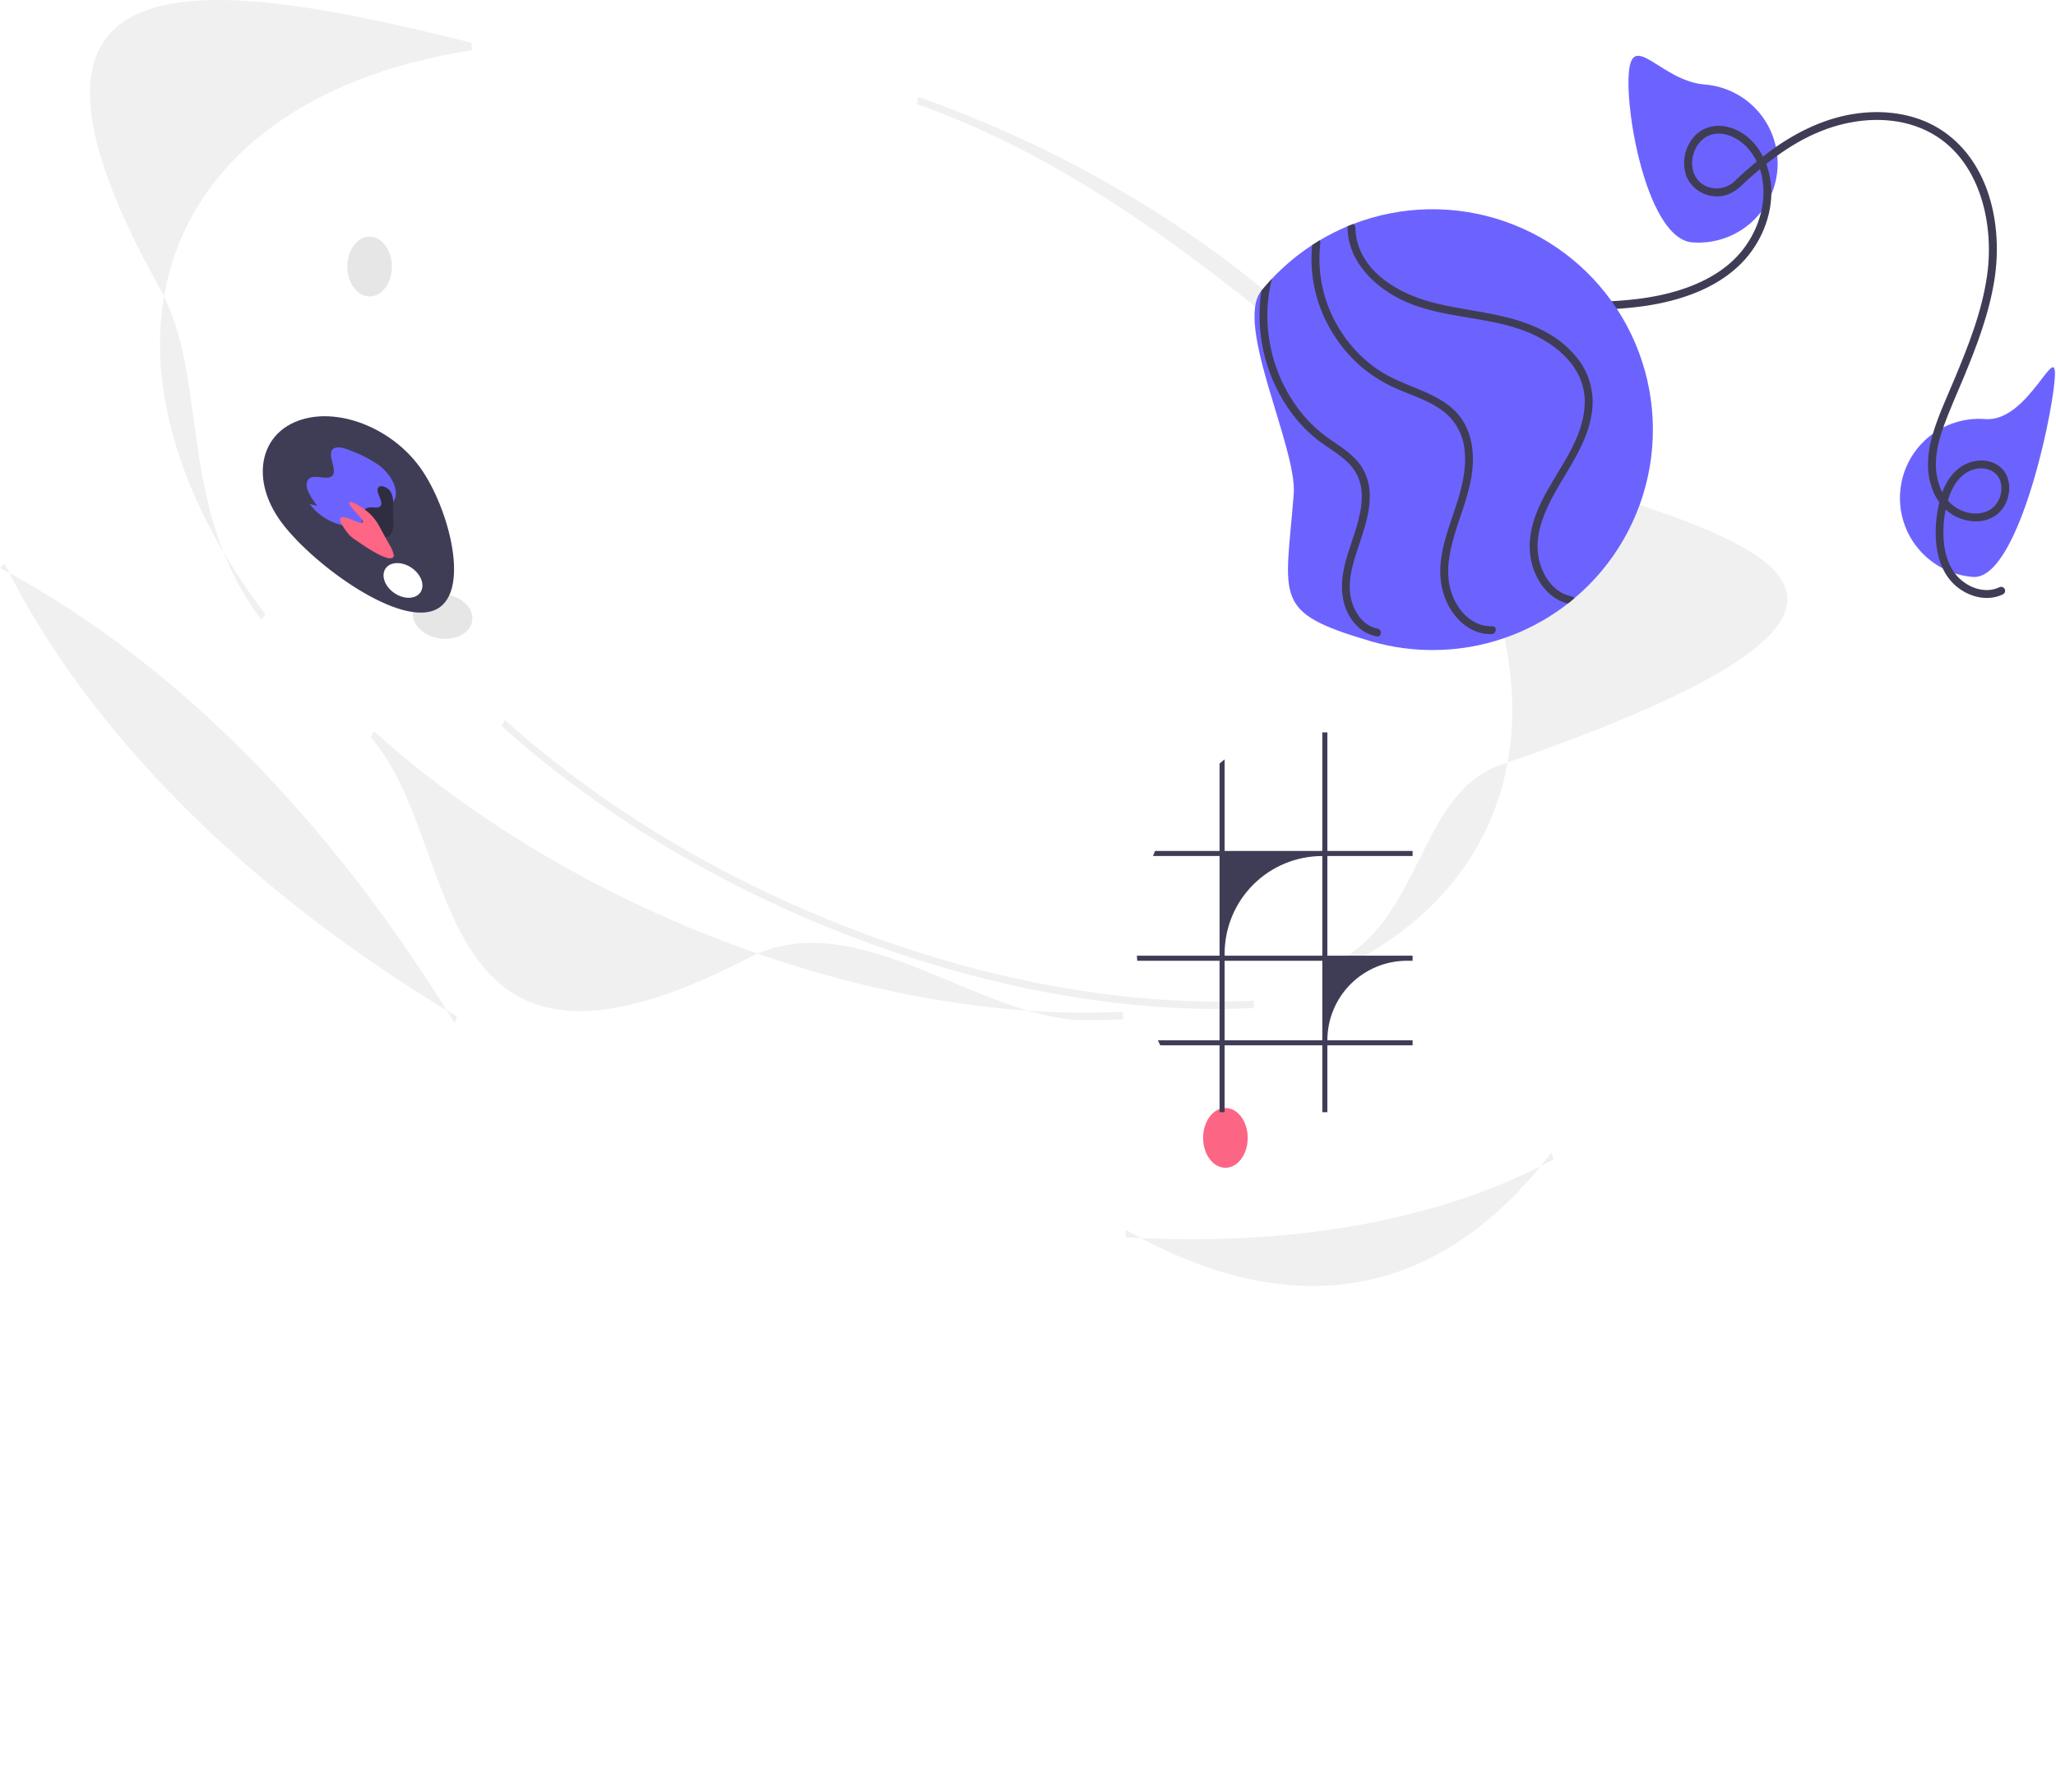 <svg width="779" height="679" viewBox="0 0 779 679" fill="none" xmlns="http://www.w3.org/2000/svg">
<g clip-path="url(#clip0_369_49)">
<path d="M461.098 382.294C420.685 382.294 376.77 374.241 333.149 358.755C279.206 339.606 229.747 310.701 190.117 275.166L191.291 272.813C230.729 308.176 279.97 336.948 333.689 356.017C382.235 373.252 431.145 381.237 475.113 379.13L475.189 381.959C470.546 382.183 465.849 382.295 461.098 382.294Z" fill="#F0F0F0"/>
<path d="M99.053 234.813C66.673 192.068 79.514 143.283 60.543 109.25C-12.163 -21.19 77.365 -9.172 178.585 16.194L178.827 19.008C114.404 28.95 72.035 62.106 62.585 109.974C55.241 147.176 68.718 190.794 100.535 232.795L99.053 234.813Z" fill="#F0F0F0"/>
<path d="M411.469 386.542C371.057 386.542 324.612 341.695 283.52 363.003C159.105 427.517 176.232 319.563 140.488 279.414L141.662 277.06C181.101 312.424 230.341 341.196 284.061 360.265C332.606 377.5 381.516 385.485 425.484 383.378L425.56 386.207C420.917 386.431 416.22 386.542 411.469 386.542Z" fill="#F0F0F0"/>
<path d="M504.181 368.733L503.504 366.051C539.648 349.664 536.543 300.856 568.88 289.71C815.213 204.806 572.055 195.231 517.361 150.321C468.451 110.16 415.147 63.467 347.404 39.419L347.945 36.681C415.983 60.835 476.635 100.426 518.724 148.159C561.026 196.132 579.564 246.66 570.921 290.434C564.106 324.953 541.028 352.028 504.181 368.733Z" fill="#F0F0F0"/>
<path d="M172.298 387.725C128.797 316.602 71.002 253.072 0 215.2L1.759 213.633C33.239 277.219 94.108 338.126 173.154 385.137L172.298 387.725Z" fill="#F0F0F0"/>
<path d="M451.492 469.541C443.302 469.541 434.971 469.296 426.501 468.805L426.592 465.976C489.068 501.521 544.802 493.068 587.892 436.636L588.682 439.263C551.769 459.208 504.721 469.541 451.492 469.541Z" fill="#F0F0F0"/>
<path d="M464.297 442.466C468.962 442.466 472.744 437.395 472.744 431.139C472.744 424.883 468.962 419.811 464.297 419.811C459.632 419.811 455.85 424.883 455.85 431.139C455.85 437.395 459.632 442.466 464.297 442.466Z" fill="#FD6584"/>
<path d="M178.922 235.239C179.622 230.627 175.176 226.126 168.991 225.187C162.806 224.248 157.224 227.226 156.524 231.839C155.824 236.451 160.27 240.952 166.455 241.891C172.64 242.83 178.222 239.852 178.922 235.239Z" fill="#E6E6E6"/>
<path d="M140.033 112.332C144.699 112.332 148.481 107.26 148.481 101.004C148.481 94.749 144.699 89.677 140.033 89.677C135.368 89.677 131.586 94.749 131.586 101.004C131.586 107.26 135.368 112.332 140.033 112.332Z" fill="#E6E6E6"/>
<path d="M159.229 177.207C148.212 161.853 127.419 153.919 112.786 159.485C98.154 165.052 95.222 182.011 106.239 197.365C117.256 212.719 149.685 236.871 164.317 231.304C178.95 225.738 170.246 192.561 159.229 177.207ZM159.297 224.432C157.495 227.073 153.076 227.196 149.426 224.706C145.776 222.216 144.277 218.057 146.079 215.416C147.88 212.776 152.299 212.653 155.949 215.143C159.599 217.633 161.098 221.792 159.297 224.432Z" fill="#3F3D56"/>
<path d="M146.792 192.226C145.42 193.335 144.048 194.444 142.676 195.553C140.993 197.106 138.999 198.284 136.827 199.011C133.844 199.7 130.727 199.514 127.847 198.476C123.649 197.12 119.97 194.506 117.309 190.987L120.274 191.649C118.701 189.827 117.422 187.771 116.483 185.555C115.787 183.499 116.175 181.411 118.052 180.848C120.201 180.203 123.661 181.653 125.465 180.611C128.585 178.809 123.456 172.098 126.299 170.028C127.956 168.822 131.27 170.015 134.034 171.198C137.47 172.508 140.728 174.247 143.727 176.375C148.635 180.165 151.353 186.139 149.349 189.597C148.663 190.621 147.797 191.512 146.792 192.226Z" fill="#6C63FF"/>
<path d="M145.782 203.739C143.382 204.068 140.606 202.223 138.291 200.522L137.702 199.75C137.219 198.274 137.017 196.72 137.104 195.169C137.158 194.45 137.456 193.772 137.947 193.244C138.438 192.716 139.093 192.371 139.806 192.265C141.214 192.08 143.092 192.687 144.021 191.873C145.819 190.298 141.651 185.959 143.556 184.485C144.626 183.659 146.899 184.719 147.879 186.14C148.679 187.465 149.048 189.005 148.936 190.549C148.968 192.816 148.999 195.084 149.031 197.351C149.133 198.689 148.997 200.035 148.631 201.327C148.43 201.955 148.056 202.515 147.552 202.942C147.048 203.368 146.435 203.645 145.782 203.739Z" fill="#2F2E41"/>
<path d="M146.383 211.294C143.057 210.312 137.985 206.884 133.666 203.858L132.38 202.739C131.033 201.212 129.892 199.515 128.984 197.691C128.486 196.326 129.128 195.529 131.336 196.188C133.291 196.772 136.369 198.431 137.28 198.104C139.04 197.472 130.56 190.708 132.535 190.24C133.643 189.977 137.547 192.32 139.762 194.323C141.392 195.769 142.739 197.506 143.733 199.446C145.027 201.798 146.321 204.15 147.615 206.503C148.397 207.677 148.942 208.994 149.219 210.377C149.245 211.378 148.401 211.89 146.383 211.294Z" fill="#FF6584"/>
<path d="M617.136 27.738C618.44 11.221 629.371 30.71 645.888 32.015C649.817 32.324 653.646 33.404 657.157 35.193C660.668 36.982 663.793 39.445 666.352 42.442C668.911 45.438 670.854 48.91 672.071 52.658C673.288 56.406 673.755 60.357 673.445 64.286C673.134 68.214 672.053 72.043 670.263 75.553C668.472 79.064 666.008 82.187 663.01 84.745C660.012 87.303 656.54 89.245 652.791 90.46C649.043 91.676 645.091 92.141 641.163 91.829C624.646 90.524 615.831 44.255 617.136 27.738Z" fill="#6C63FF"/>
<path d="M719.965 186.328C720.276 182.401 721.356 178.573 723.146 175.063C724.935 171.553 727.399 168.431 730.395 165.873C733.392 163.315 736.863 161.373 740.61 160.156C744.357 158.94 748.307 158.474 752.235 158.784C768.752 160.089 779.801 127.288 778.496 143.806C777.191 160.323 764.027 219.902 747.509 218.598C743.582 218.287 739.754 217.207 736.244 215.417C732.735 213.627 729.612 211.164 727.054 208.168C724.496 205.171 722.554 201.7 721.338 197.953C720.121 194.206 719.655 190.256 719.965 186.328Z" fill="#6C63FF"/>
<path d="M757.616 222.48C753.101 224.657 747.884 223.374 743.985 220.499C739.551 217.229 737.365 212.028 736.643 206.693C735.948 200.966 736.426 195.158 738.048 189.622C739.589 184.282 742.893 178.74 748.794 177.639C752.728 176.905 756.926 178.583 758.016 182.667C758.43 184.306 758.415 186.023 757.973 187.654C757.53 189.285 756.675 190.775 755.49 191.979C751.96 195.371 746.294 195.112 742.194 192.957C737.371 190.422 734.71 185.349 733.832 180.133C732.788 173.932 734.246 167.702 736.321 161.868C738.577 155.528 741.385 149.378 743.965 143.165C748.996 131.051 753.722 118.675 755.725 105.647C758.786 85.746 754.02 62.127 736.572 49.944C727.154 43.367 715.341 41.505 704.104 42.92C692.253 44.413 681.363 49.613 671.72 56.498C666.704 60.144 661.94 64.125 657.461 68.414C656.103 69.81 654.361 70.771 652.456 71.174C650.551 71.578 648.569 71.406 646.762 70.681C637.489 66.906 640.444 51.816 650.003 50.692C654.347 50.181 658.82 52.604 661.766 55.632C664.98 59.069 667.077 63.398 667.782 68.05C669.417 77.842 665.787 88.192 659.48 95.677C652.356 104.133 641.53 108.893 630.991 111.4C618.991 114.255 606.65 114.401 594.384 114.672C581.832 114.95 569.132 115.427 557.017 119.028C547.266 121.956 538.067 126.477 529.791 132.407C513.117 144.251 500.64 161.088 494.161 180.486C492.638 185.179 491.511 189.99 490.791 194.871C490.508 196.782 493.5 197.01 493.782 195.107C496.936 173.833 508.455 154.269 524.645 140.264C532.723 133.245 541.969 127.698 551.964 123.875C564.002 119.308 576.789 118.15 589.565 117.777C602.614 117.396 615.78 117.604 628.634 114.991C639.997 112.682 651.504 108.152 659.784 99.762C667.084 92.365 671.6 81.782 671.116 71.323C670.665 61.591 665.305 51.185 655.376 48.293C650.716 46.936 645.715 47.799 642.254 51.356C640.33 53.384 639.006 55.905 638.428 58.64C637.85 61.375 638.041 64.216 638.98 66.849C640.217 69.71 642.474 72.007 645.313 73.296C648.151 74.584 651.367 74.77 654.334 73.817C656.513 73.017 658.481 71.731 660.089 70.055C669.465 61.276 679.957 53.219 692.165 48.847C703.553 44.77 716.652 43.933 727.982 48.636C749.433 57.539 755.879 83.378 752.881 104.425C750.919 118.199 745.704 131.241 740.369 144C737.645 150.516 734.618 156.989 732.533 163.746C730.666 169.796 729.729 176.288 731.26 182.521C732.596 187.962 735.759 192.962 740.819 195.597C745.416 197.991 751.248 198.404 755.751 195.557C762.261 191.441 763.726 180.076 756.413 175.935C751.561 173.187 745.349 174.537 741.325 178.146C736.813 182.192 734.97 188.251 734.04 194.05C732.283 205.007 733.664 218.5 744.487 224.362C748.945 226.776 754.261 227.429 758.922 225.182C759.266 225.001 759.527 224.693 759.649 224.323C759.771 223.953 759.744 223.551 759.575 223.2C759.405 222.85 759.106 222.579 758.741 222.444C758.376 222.31 757.972 222.323 757.616 222.48Z" fill="#3F3D56"/>
<path d="M490.18 187.235C491.564 169.72 467.598 122.887 477.908 110.209C479.187 108.625 480.528 107.093 481.933 105.612C486.479 100.765 491.593 96.484 497.164 92.862C498.106 92.234 499.056 91.637 500.015 91.061C503.419 89.03 506.963 87.241 510.619 85.709C511.282 85.441 511.956 85.173 512.629 84.905C531.067 77.771 551.437 77.409 570.117 83.885C588.796 90.361 604.572 103.254 614.637 120.27C624.702 137.286 628.404 157.321 625.083 176.81C621.762 196.299 611.635 213.978 596.503 226.701C595.707 227.38 594.892 228.038 594.059 228.684C585.788 235.143 576.369 239.977 566.301 242.933C566.291 242.932 566.29 242.942 566.28 242.941C551.181 247.349 535.147 247.421 520.01 243.148L519.99 243.146C519.656 243.05 519.323 242.953 518.99 242.847C481.967 231.907 487.019 227.26 490.18 187.235Z" fill="#6C63FF"/>
<path d="M510.579 86.087C510.577 85.96 510.591 85.833 510.619 85.709C511.282 85.441 511.956 85.173 512.629 84.905C512.911 85.018 513.152 85.215 513.32 85.468C513.488 85.721 513.575 86.02 513.57 86.324C513.575 87.84 513.748 89.35 514.087 90.828C516.986 103.656 530.118 111.134 541.842 114.337C556.187 118.269 571.6 118.323 584.982 125.429C590.481 128.19 595.225 132.248 598.804 137.254C602.529 142.751 604.091 149.429 603.191 156.008C601.145 171.485 589.229 182.781 584.322 197.15C582.3 203.069 581.802 209.369 584.103 215.289C586.053 220.318 589.904 224.905 595.439 225.944C595.663 225.979 595.876 226.065 596.06 226.196C596.245 226.328 596.397 226.5 596.503 226.701C595.707 227.38 594.892 228.038 594.059 228.684C593.06 228.453 592.087 228.118 591.159 227.683C585.861 225.158 582.437 220.123 580.723 214.641C578.747 208.295 579.499 201.694 581.712 195.519C586.872 181.121 599.624 169.278 600.419 153.381C601.106 139.603 589.781 130.081 577.965 125.496C563.346 119.828 546.959 120.67 532.555 114.306C521.225 109.298 510.632 99.262 510.579 86.087Z" fill="#3F3D56"/>
<path d="M497.164 92.862C498.106 92.234 499.056 91.637 500.015 91.061C500.126 91.2 500.206 91.362 500.249 91.535C500.293 91.708 500.299 91.888 500.267 92.064C498.749 104.92 502.201 117.87 509.916 128.266C513.251 132.827 517.333 136.792 521.989 139.993C526.863 143.318 532.342 145.325 537.751 147.578C543.073 149.794 548.455 152.396 552.31 156.803C556.238 161.297 557.887 167.095 558.065 172.967C558.48 186.883 550.57 199.017 548.938 212.561C548.21 218.602 549.081 224.6 552.454 229.771C555.371 234.235 559.94 237.485 565.423 237.276C567.235 237.198 567.117 239.837 565.521 240.223C565.412 240.249 565.3 240.264 565.187 240.267C558.808 240.505 553.35 236.583 549.976 231.421C546.046 225.423 545.075 218.415 546.071 211.402C548.005 197.832 556.219 185.29 554.981 171.249C554.81 168.302 554.023 165.424 552.67 162.801C551.317 160.178 549.428 157.869 547.125 156.023C542.381 152.328 536.587 150.375 531.09 148.095C525.595 145.932 520.481 142.907 515.938 139.134C511.503 135.316 507.707 130.814 504.694 125.797C498.671 115.929 496.027 104.367 497.164 92.862Z" fill="#3F3D56"/>
<path d="M477.908 110.209C479.186 108.625 480.528 107.093 481.932 105.612C479.987 113.252 479.656 121.213 480.958 128.988C482.528 138.77 486.539 147.999 492.622 155.82C495.671 159.714 499.264 163.15 503.291 166.022C507.898 169.295 512.988 172.155 516.039 177.09C522.656 187.804 516.607 200.628 513.355 211.325C511.65 216.908 510.494 222.906 512.382 228.592C513.849 233.001 517.102 237.281 521.909 238.152C523.798 238.492 523.571 241.493 521.672 241.143C521.317 241.074 520.962 240.996 520.608 240.908C515.39 239.533 511.624 235.263 509.796 230.223C507.426 223.646 508.536 216.833 510.527 210.299C513.803 199.554 520.54 185.511 511.247 175.789C507.328 171.687 502.019 169.171 497.737 165.473C493.899 162.174 490.528 158.367 487.717 154.158C479.108 141.233 475.612 125.569 477.908 110.209Z" fill="#3F3D56"/>
<path d="M535.224 324.344V322.418H502.931V277.48H501.009V322.418H463.999V287.714C463.352 288.223 462.713 288.746 462.082 289.285V322.418H437.637C437.366 323.055 437.104 323.697 436.857 324.344H462.082V362.106H430.762C430.791 362.753 430.836 363.39 430.89 364.032H462.082V394.157H438.714C439.001 394.804 439.302 395.441 439.618 396.074H462.082V421.398H463.999V396.074H501.009V421.398H502.931V396.074H535.224V394.157H502.931C502.93 390.201 503.709 386.283 505.222 382.628C506.736 378.972 508.955 375.651 511.752 372.854C514.55 370.056 517.871 367.837 521.526 366.324C525.182 364.81 529.099 364.031 533.056 364.032H535.224V362.106H502.931V324.344H535.224ZM501.009 394.157H463.999V364.032H501.009V394.157ZM501.009 362.106H463.999V361.35C463.999 356.49 464.957 351.678 466.817 347.188C468.677 342.698 471.403 338.618 474.84 335.182C478.277 331.746 482.356 329.02 486.847 327.16C491.337 325.301 496.149 324.344 501.009 324.344V362.106Z" fill="#3F3D56"/>
</g>
<defs>
<clipPath id="clip0_369_49">
<rect width="778.6" height="678.194" fill="white"/>
</clipPath>
</defs>
</svg>
